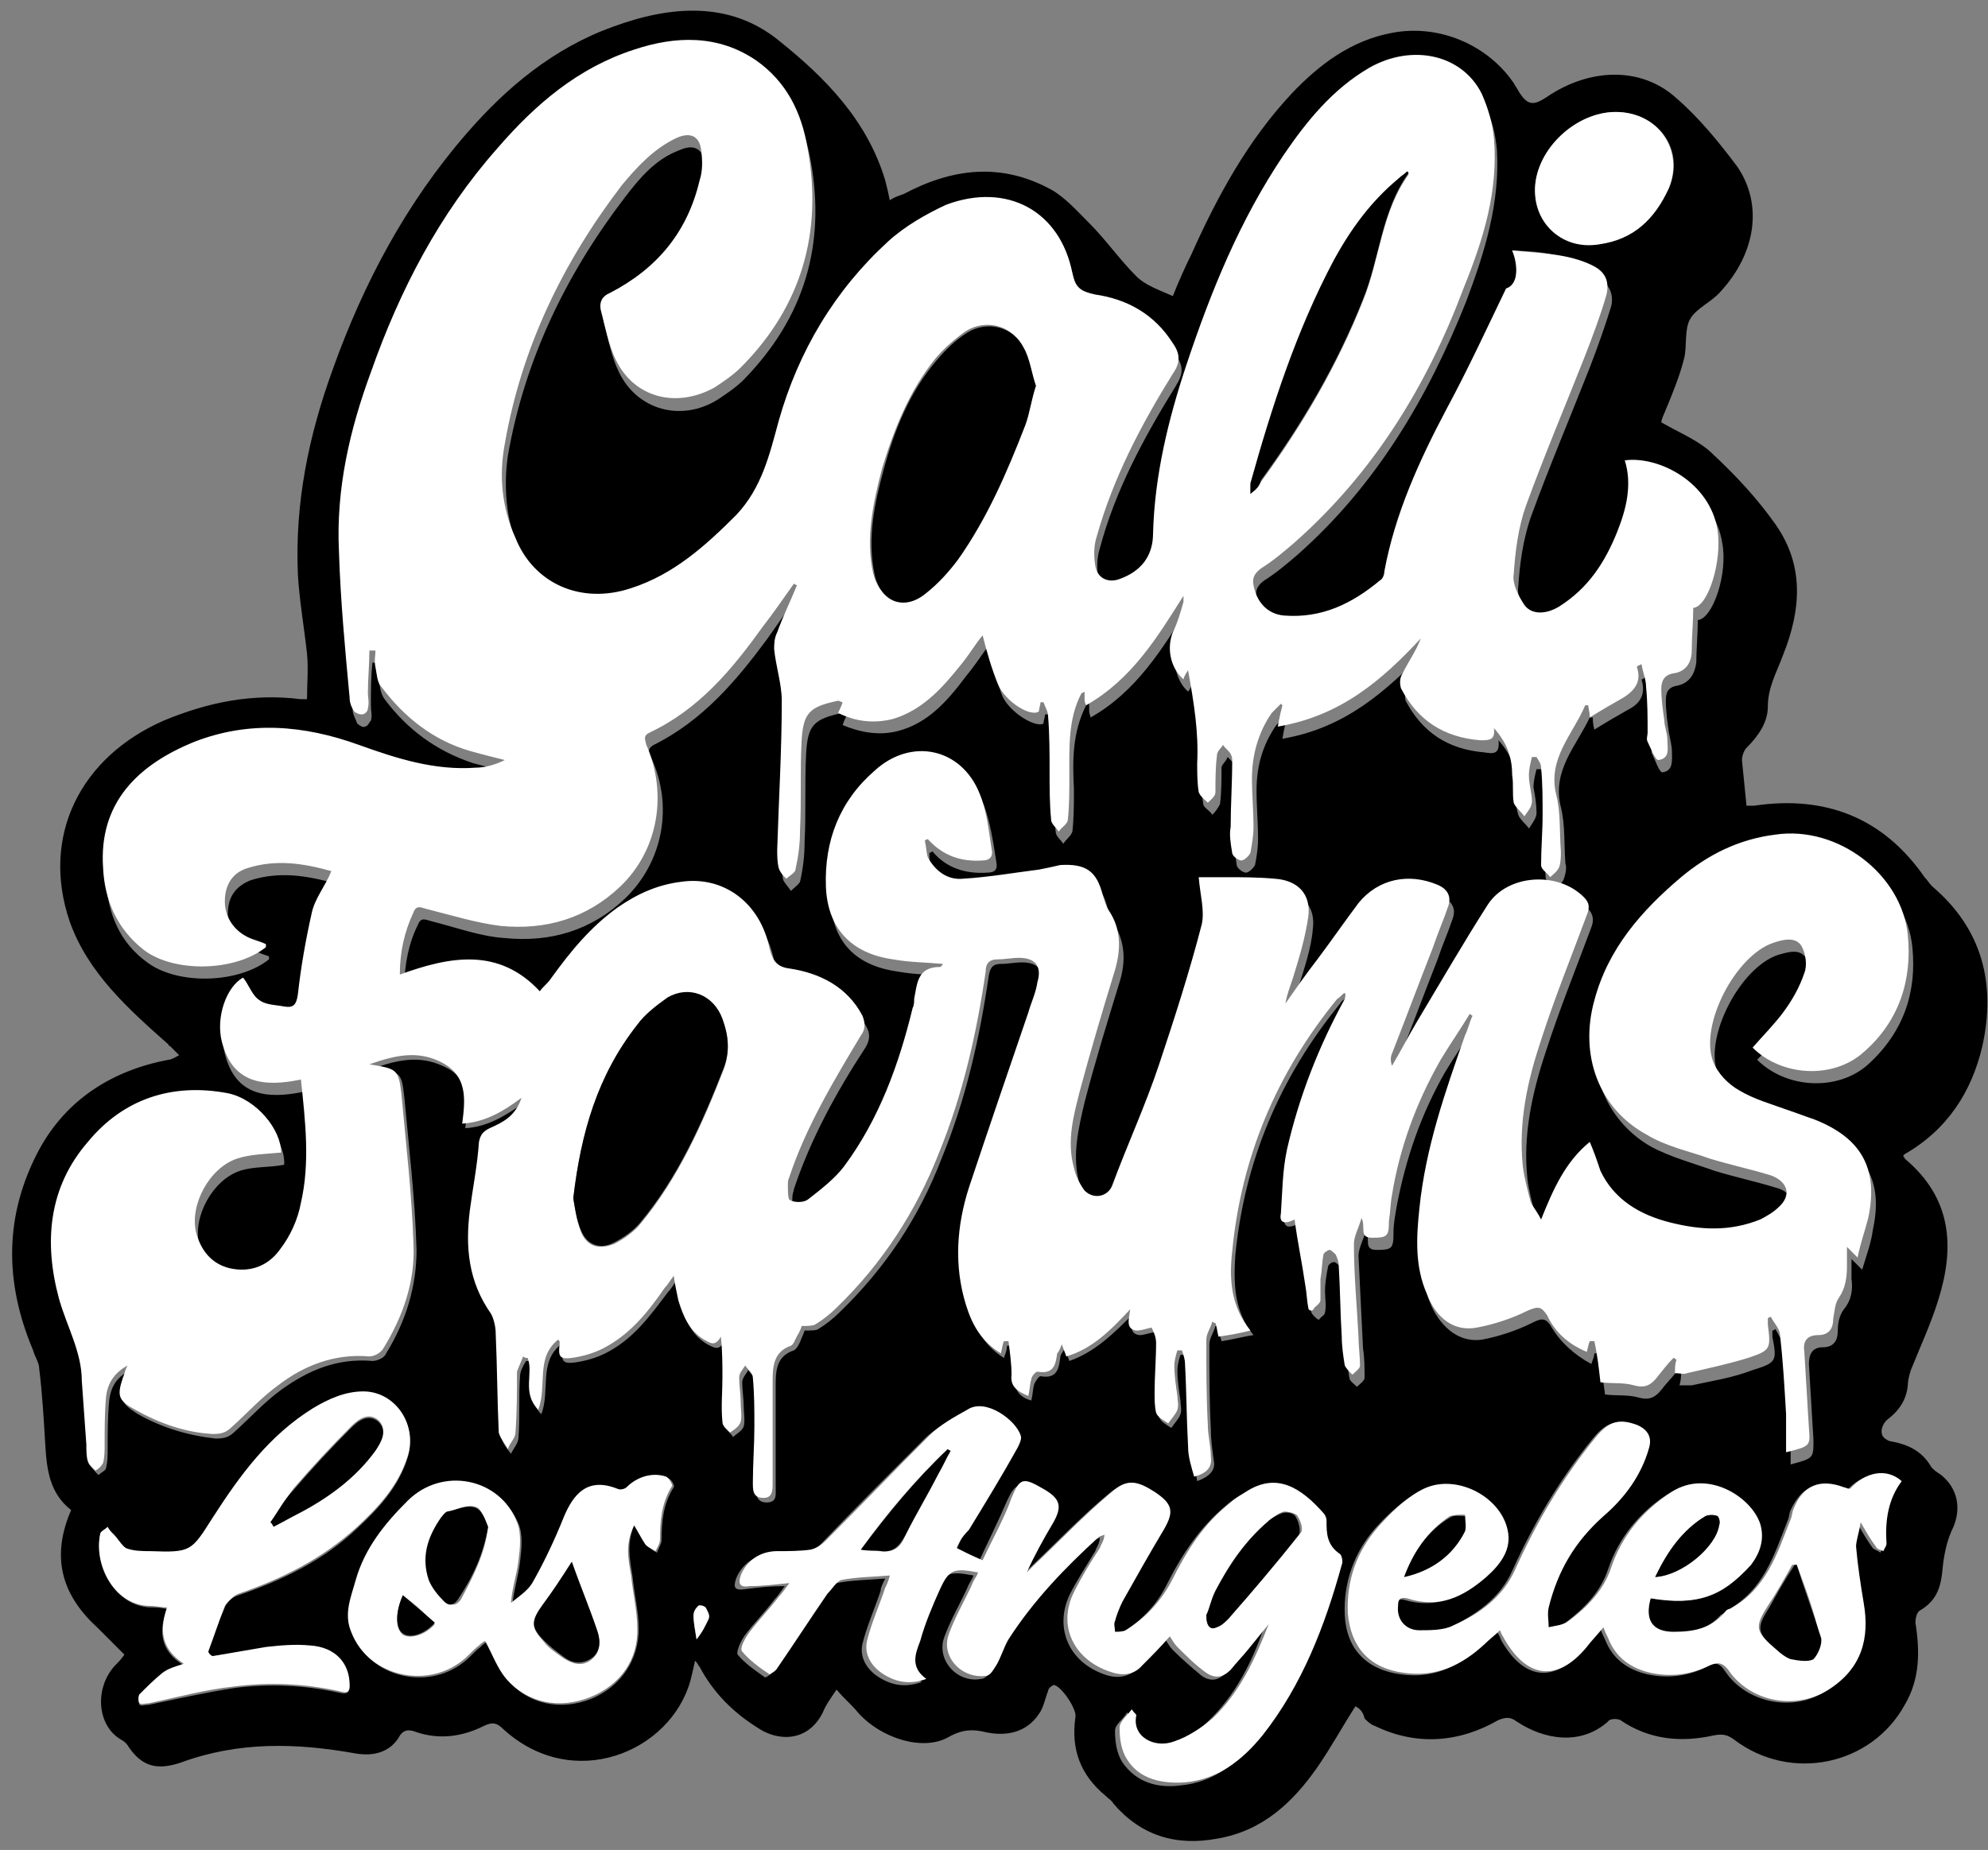<?xml version="1.0" encoding="UTF-8"?> <svg xmlns="http://www.w3.org/2000/svg" width="130" height="121" viewBox="0 0 130 121" fill="none"><rect x="0" y="0" width="130" height="121" fill="#808080" stroke="none"/><path d="M88.635 111.606C87.74 112.999 87.043 114.293 86.148 115.586C84.556 117.875 82.566 119.766 79.58 120.263C76.894 120.761 74.605 120.064 72.814 117.975C72.715 117.776 72.516 117.676 72.317 117.477C70.625 116.084 70.028 114.392 70.326 112.303C70.426 111.805 69.431 110.313 68.933 110.213C68.834 110.213 68.535 110.412 68.535 110.611C68.336 111.109 68.237 111.706 67.938 112.104C67.142 113.298 65.849 113.596 64.456 113.298C63.659 113.099 62.963 113.099 62.067 113.596C60.376 114.591 57.59 113.696 56.097 112.004C55.699 111.507 55.201 111.109 54.704 110.512C54.306 111.109 54.007 111.507 53.808 112.004C52.813 113.994 50.823 113.895 49.53 112.999C47.938 112.004 46.644 110.711 45.748 109.019C45.649 108.92 45.649 108.82 45.45 108.621C45.35 109.119 45.251 109.517 45.151 109.915C43.858 114.591 37.489 117.278 32.912 113.099C32.514 112.701 32.215 112.601 31.619 112.9C30.225 113.596 28.733 113.795 27.24 113.298C26.743 113.099 26.345 113.099 26.046 113.696C25.449 114.591 24.454 114.89 23.26 114.691C19.379 113.994 15.598 113.895 11.817 115.288C10.324 115.785 9.329 115.586 8.434 114.293C8.334 114.094 8.135 113.895 7.936 113.795C6.344 112.9 6.145 110.412 7.538 108.92C7.737 108.72 7.936 108.521 8.135 108.223C7.538 107.626 6.941 107.029 6.344 106.432C3.956 104.243 3.359 101.755 4.652 98.77C3.259 97.675 3.06 96.183 2.961 94.491C2.861 92.799 2.762 91.108 2.563 89.516C2.563 89.118 2.264 88.72 2.165 88.322C0.274 83.844 0.274 79.466 2.563 75.187C4.354 71.903 7.339 70.013 11.021 69.316C11.22 69.316 11.518 69.117 11.717 69.018C11.518 68.819 11.319 68.62 11.12 68.421C11.12 68.421 11.021 68.421 11.021 68.321C8.434 66.032 5.747 63.644 4.553 60.261C2.662 54.689 5.249 49.514 10.722 47.126C13.608 45.932 16.494 45.335 19.678 45.733C19.777 45.733 19.976 45.733 20.076 45.733C20.076 44.738 20.175 43.743 20.076 42.748C19.877 40.957 19.578 39.265 19.479 37.574C19.28 32.897 20.175 28.519 21.767 24.14C23.758 18.568 26.544 13.294 30.524 8.717C33.111 5.732 36.196 3.145 40.077 1.752C43.858 0.358 47.739 0.06 50.923 2.647C53.908 5.035 56.694 7.821 57.888 11.802C57.988 12.2 58.087 12.598 58.187 13.095C58.485 12.896 58.784 12.797 59.082 12.697C62.266 11.006 65.451 10.608 68.734 12.399C69.63 12.896 70.426 13.792 71.222 14.588C72.317 15.682 73.212 16.976 74.307 18.07C74.904 18.668 75.799 18.966 76.695 19.364C77.093 18.369 77.491 17.474 77.889 16.677C79.58 12.896 81.57 9.214 84.456 6.13C86.247 4.239 88.337 2.647 91.024 2.15C94.108 1.553 97.293 2.946 98.984 5.433C99.084 5.632 99.183 5.732 99.283 5.931C99.88 6.926 100.278 6.926 101.173 6.329C103.959 4.438 107.343 4.339 109.631 6.428C111.124 7.722 112.417 9.314 113.611 10.906C115.303 13.394 114.806 16.578 112.517 19.066C111.92 19.762 110.925 20.16 110.527 20.857C110.129 21.553 110.328 22.648 110.129 23.444C109.83 24.638 109.333 25.832 108.835 27.026C108.736 27.225 108.636 27.524 108.636 27.623C109.83 28.32 111.124 28.817 112.019 29.713C113.512 31.106 114.905 32.598 116.099 34.29C117.99 36.977 117.791 39.862 116.597 42.847C116.199 43.942 115.602 44.937 115.602 46.231C115.602 47.226 115.005 48.121 114.208 48.917C114.009 49.116 113.91 49.514 113.91 49.713C114.009 50.709 114.109 51.704 114.208 52.699C114.308 52.699 114.507 52.699 114.706 52.699C119.383 52.002 123.164 53.495 125.851 57.375C126.05 57.574 126.149 57.773 126.348 57.972C129.632 60.759 130.527 64.341 129.632 68.421C128.935 71.406 127.343 73.893 124.557 75.486L124.458 75.585C124.458 75.684 124.557 75.684 124.557 75.784C127.642 78.371 127.841 81.555 126.746 85.038C126.249 86.63 125.552 88.123 124.955 89.615C124.856 89.914 124.756 90.312 124.756 90.61C124.657 91.606 124.159 92.302 123.363 92.899C123.164 93.098 122.965 93.496 123.065 93.795C123.065 93.994 123.463 94.292 123.761 94.292C124.756 94.491 125.652 94.889 126.249 95.884C126.348 96.083 126.647 96.282 126.945 96.481C128.04 97.377 128.239 98.67 127.741 99.865C127.343 100.661 127.144 101.556 127.045 102.452C126.945 103.646 126.746 104.641 125.552 105.337C125.353 105.437 125.254 105.835 125.254 106.133C125.552 108.024 125.552 109.815 124.557 111.507C122.368 115.487 117.094 116.581 113.412 113.795C113.014 113.497 112.716 113.397 112.119 113.497C109.93 113.994 107.84 113.795 105.949 112.502C105.75 112.402 105.253 112.402 105.153 112.601C103.362 114.193 100.974 113.795 99.183 112.601C98.785 112.303 98.487 112.303 97.989 112.502C95.402 113.994 92.616 114.193 89.929 112.9C89.63 112.8 89.431 112.601 89.233 112.402C89.133 111.905 88.835 111.706 88.635 111.606ZM98.885 16.379C99.382 17.672 99.084 18.668 98.686 19.663C97.392 22.25 96.198 24.936 94.805 27.524C93.014 30.907 91.422 34.389 90.725 38.171C90.725 38.37 90.626 38.668 90.427 38.768C88.635 40.26 86.645 41.355 84.158 41.056C83.063 40.957 82.267 40.161 82.168 39.066C82.068 38.569 82.267 38.27 82.665 37.972C83.461 37.474 84.158 36.877 84.854 36.28C90.028 31.703 93.412 25.931 95.899 19.663C97.094 16.478 98.088 13.294 97.889 9.812C97.79 8.816 97.591 7.821 97.094 6.926C95.8 4.339 92.516 3.642 89.73 5.234C87.342 6.627 85.65 8.617 84.158 10.906C81.371 15.185 79.381 19.862 77.789 24.638C76.595 28.22 75.799 31.902 75.6 35.683C75.501 37.176 74.804 38.171 73.411 38.668C72.615 38.967 71.918 38.569 71.819 37.773C71.719 37.176 71.719 36.479 71.918 35.882C72.913 32.101 74.804 28.618 76.894 25.235C77.391 24.439 77.391 23.941 76.894 23.245C75.7 21.454 73.909 20.459 71.819 20.061C70.923 19.961 70.525 19.663 70.326 18.668C69.53 14.588 66.048 12.598 62.067 14.19C60.674 14.687 59.281 15.583 58.286 16.578C54.803 19.862 52.415 23.842 51.122 28.32C50.525 30.509 50.027 32.698 48.336 34.489C46.345 36.479 44.256 38.37 41.47 39.265C38.285 40.26 35.101 38.867 33.907 35.982C33.111 33.992 32.912 31.902 33.211 29.812C34.305 23.543 36.992 17.971 40.873 12.896C41.868 11.603 42.863 10.409 44.455 9.812C45.35 9.414 45.947 9.712 46.047 10.608C46.146 11.304 46.146 11.901 45.947 12.598C45.151 15.881 43.161 18.369 40.077 19.961C39.579 20.26 39.38 20.558 39.48 21.056C39.778 22.15 39.977 23.344 40.474 24.339C41.669 26.827 44.554 27.623 46.942 26.131C47.539 25.733 48.136 25.334 48.634 24.837C52.614 20.757 54.007 15.981 53.012 10.508C52.614 8.219 51.619 6.229 49.629 4.737C47.141 2.946 44.355 3.145 41.669 4.04C37.987 5.234 35.101 7.622 32.713 10.508C29.031 14.886 26.345 19.862 24.454 25.136C23.16 28.917 22.165 32.797 22.364 36.877C22.464 40.061 22.862 43.245 23.061 46.43C23.061 46.728 23.26 47.027 23.36 47.325C23.459 47.425 23.758 47.624 23.857 47.524C24.056 47.524 24.156 47.226 24.255 47.126C24.355 46.828 24.255 46.529 24.255 46.131C24.255 45.236 24.255 44.241 24.355 43.345C24.454 43.345 24.554 43.345 24.753 43.345C24.753 43.743 24.753 44.141 24.753 44.44C24.852 44.838 24.852 45.335 25.151 45.733C26.643 47.723 28.534 49.116 30.922 49.912C31.718 50.111 32.415 50.31 33.211 50.51C32.614 50.808 32.017 51.007 31.32 51.007C28.633 51.206 26.146 50.41 23.658 49.514C20.076 48.221 16.494 47.922 12.911 49.315C9.23 50.808 6.643 53.196 6.941 57.574C7.041 59.764 7.837 61.654 9.628 62.948C11.618 64.44 15.598 64.341 17.588 62.749C17.588 62.749 17.588 62.649 17.588 62.55C17.29 62.45 16.991 62.351 16.792 62.251C15.698 61.853 14.902 60.858 14.902 59.764C14.902 58.669 15.399 57.972 16.394 57.574C18.285 56.977 20.076 57.276 21.867 57.773C21.369 58.769 20.772 59.565 20.573 60.56C20.175 62.251 19.877 64.042 19.678 65.833C19.578 66.43 19.379 66.729 18.782 66.629C18.185 66.53 17.588 66.53 17.19 66.231C16.693 65.833 16.494 65.236 16.096 64.739C15.001 65.336 14.305 67.326 14.703 68.918C15.399 71.704 17.489 71.903 19.877 71.406C20.175 74.192 20.374 76.879 19.877 79.466C19.678 80.56 19.081 81.655 18.484 82.55C17.787 83.546 16.494 84.043 15.2 83.745C13.906 83.446 13.21 82.55 13.011 81.356C12.613 79.565 13.906 77.177 15.698 76.58C16.593 76.281 17.588 76.381 18.583 76.182C18.683 74.59 16.991 72.6 15.101 72.301C11.419 71.605 8.334 72.6 5.946 75.486C3.458 78.073 3.06 81.555 4.055 85.237C4.553 87.028 5.548 88.62 5.548 90.61C5.548 92.004 5.747 93.397 5.846 94.79C5.846 95.188 5.846 95.586 5.946 95.884C6.045 96.083 6.244 96.282 6.443 96.481C6.643 96.282 6.941 96.183 6.941 95.984C7.041 95.586 7.041 95.188 7.041 94.79C7.041 93.695 7.041 92.7 7.14 91.606C7.24 90.809 7.538 90.113 8.533 89.615C8.334 90.013 8.334 90.212 8.235 90.411C7.837 91.606 7.936 91.805 9.031 92.501C10.623 93.397 12.314 93.894 14.105 94.093C14.703 94.093 15.001 93.994 15.399 93.596C16.394 92.7 17.29 91.705 18.384 90.909C20.175 89.615 22.066 88.819 24.355 89.018C24.653 89.018 25.151 88.819 25.25 88.521C26.544 86.431 27.24 84.142 27.24 81.754C27.141 78.371 26.743 75.088 26.444 71.804C26.245 70.112 26.245 70.112 24.355 69.913C25.947 69.316 27.439 69.018 28.932 69.714C30.823 70.51 30.623 72.102 30.424 73.794C31.917 73.694 33.012 72.998 34.305 72.102C33.907 73.197 33.111 73.694 32.215 74.092C31.817 74.291 31.519 74.49 31.519 74.988C31.32 76.481 31.021 77.973 30.922 79.466C30.623 81.854 30.823 84.142 32.315 86.232C32.514 86.531 32.614 87.128 32.614 87.526C32.713 89.715 32.713 91.805 32.813 93.994C32.813 94.392 33.211 94.79 33.41 95.088C33.609 94.69 33.907 94.392 33.907 93.994C34.007 92.7 33.907 91.307 34.007 90.013C34.007 89.715 34.206 89.317 34.405 89.018C34.504 89.018 34.604 89.018 34.703 89.118C35.101 90.113 34.305 91.406 35.4 92.501C35.997 90.909 35.201 89.118 36.693 87.924C36.793 88.023 36.793 88.023 36.793 88.023C36.793 88.123 36.793 88.222 36.793 88.222C36.693 89.018 36.793 89.217 37.589 89.118C38.285 89.018 38.982 88.819 39.579 88.521C41.37 87.625 42.465 86.133 43.659 84.54C43.858 84.341 43.957 84.142 44.256 83.745C44.355 84.441 44.455 84.839 44.554 85.337C44.853 86.431 45.251 87.327 46.246 87.924C46.644 88.123 47.042 88.421 47.34 87.725C47.44 88.72 47.44 89.516 47.44 90.411C47.44 91.406 47.44 92.302 47.44 93.297C47.44 93.496 47.838 93.795 47.938 93.994C48.136 93.795 48.535 93.596 48.634 93.297C48.733 92.899 48.634 92.401 48.634 92.004C48.634 91.506 48.535 90.909 48.535 90.411C48.535 90.113 48.833 89.814 48.933 89.615C49.132 89.914 49.43 90.113 49.43 90.411C49.53 91.506 49.53 92.501 49.53 93.596C49.53 94.79 49.43 96.083 49.43 97.277C49.43 97.675 49.43 98.272 50.127 98.272C50.823 98.272 50.724 97.775 50.724 97.277C50.724 95.088 50.724 92.899 50.724 90.71C50.724 89.715 50.724 88.72 51.918 88.322C52.117 88.222 52.316 87.824 52.415 87.526C52.515 87.327 52.614 87.028 52.614 87.028C53.012 87.028 53.41 87.028 53.51 86.929C54.007 86.63 54.505 86.232 54.903 85.834C57.888 82.948 60.077 79.665 61.57 75.784C63.162 71.903 64.058 67.923 64.654 63.843C64.754 63.246 64.953 63.047 65.451 63.047C65.948 63.047 66.346 62.948 66.844 62.948C67.938 62.948 68.336 63.545 68.038 64.54C67.839 65.236 67.64 65.833 67.441 66.53C66.147 70.311 64.754 74.192 63.56 77.973C62.764 80.461 62.565 83.048 63.361 85.635C63.759 86.829 64.356 88.023 65.65 88.819C65.749 88.521 65.849 88.322 65.849 88.023C65.948 88.023 66.048 88.023 66.147 88.023C66.247 88.72 66.346 89.416 66.346 90.212C66.346 91.008 66.744 91.406 67.441 91.606C67.54 91.207 67.54 90.809 67.64 90.511C67.739 90.312 67.938 90.013 68.038 90.013C69.132 90.212 69.232 89.516 69.331 88.819C69.331 88.62 69.431 88.521 69.63 88.222C69.729 88.521 69.829 88.72 69.928 89.018C71.62 88.421 72.814 87.227 74.108 85.934C74.008 86.63 73.809 87.227 74.506 87.327C74.804 87.327 75.003 87.227 75.501 87.128C75.6 87.327 75.799 87.725 75.799 88.123C75.799 89.217 75.7 90.312 75.7 91.406C75.7 91.805 75.6 92.302 75.799 92.7C75.899 92.999 76.297 93.198 76.595 93.397C76.794 93.098 77.093 92.799 77.192 92.501C77.292 92.203 77.192 91.904 77.192 91.606C77.093 90.909 76.993 90.312 76.993 89.615C76.993 89.317 77.093 88.919 77.192 88.62C77.292 88.62 77.391 88.62 77.491 88.62C77.59 88.919 77.69 89.217 77.69 89.516C77.789 91.307 77.789 93.098 77.889 94.889C77.889 95.586 78.187 96.183 78.287 96.879C79.083 96.581 79.481 96.183 79.381 95.586C79.282 94.889 79.182 94.193 79.182 93.496C79.083 91.606 79.083 89.814 79.083 87.924C79.083 87.526 79.381 87.128 79.481 86.73C79.58 86.73 79.58 86.73 79.68 86.829C79.68 87.128 79.779 87.327 79.879 87.725C80.576 87.625 81.272 87.426 81.969 87.327C80.675 85.735 80.675 83.944 80.775 82.152C81.371 75.983 83.66 70.51 87.64 65.634C87.74 65.435 87.939 65.336 88.138 65.236C88.237 65.435 88.138 65.535 88.138 65.634C86.446 68.819 85.153 72.102 84.357 75.486C84.058 76.879 84.058 78.272 83.959 79.665C83.959 80.063 84.058 80.461 84.854 80.063C85.153 81.555 85.352 82.948 85.551 84.341C85.65 84.839 85.65 85.337 85.75 85.834C85.849 86.033 86.048 86.232 86.247 86.332C86.347 86.133 86.645 86.033 86.645 85.834C86.745 85.436 86.645 84.939 86.645 84.441C86.645 83.944 86.745 83.347 86.844 82.849C86.844 82.749 87.043 82.55 87.242 82.55C87.342 82.55 87.541 82.749 87.64 82.849C87.74 83.048 87.74 83.347 87.839 83.546C87.939 85.138 87.939 86.63 88.038 88.222C88.038 88.819 88.138 89.516 88.237 90.113C88.237 90.312 88.536 90.511 88.735 90.71C88.934 90.511 89.233 90.312 89.233 90.113C89.233 89.516 89.233 88.819 89.133 88.222C89.034 86.232 88.934 84.142 88.835 82.152C88.835 81.655 89.133 81.157 89.332 80.461C89.63 81.058 89.133 81.754 90.028 81.754C91.024 81.754 91.123 81.655 91.123 80.66C91.123 80.063 91.223 79.565 91.322 78.968C91.919 75.784 92.914 72.898 94.506 70.112C95.103 69.117 95.8 68.122 96.397 67.127C96.496 67.127 96.496 67.227 96.596 67.227C96.397 67.624 96.297 68.122 96.098 68.52C94.805 72.202 93.511 75.983 93.113 79.864C92.914 81.754 92.815 83.645 93.611 85.436C94.307 86.929 95.501 87.824 96.894 87.625C97.989 87.426 99.183 87.028 100.178 86.531C100.775 86.232 101.074 86.133 101.472 86.829C102.069 87.824 102.964 88.62 104.059 89.217C104.158 88.919 104.258 88.72 104.258 88.521C104.357 88.521 104.457 88.521 104.556 88.521C104.656 89.416 104.855 90.312 104.954 91.207C105.651 91.307 106.447 91.207 107.144 91.406C107.84 91.606 108.238 91.406 108.636 90.909C108.935 90.511 109.333 90.113 109.731 89.615C109.83 89.615 109.83 89.715 109.93 89.715C109.93 90.013 109.93 90.212 109.83 90.61C110.129 90.61 110.328 90.61 110.626 90.61C112.019 90.312 113.313 90.113 114.607 89.615C116.199 89.118 116.199 89.018 115.9 87.426C115.9 87.327 115.9 87.227 115.9 87.028C116 87.028 116.099 86.929 116.099 86.929C116.298 87.327 116.597 87.725 116.696 88.123C116.895 89.814 116.995 91.606 117.094 93.297C117.094 94.093 117.094 94.889 117.094 95.785C118.587 95.387 118.587 95.387 118.587 94.193C118.487 92.501 118.388 90.809 118.288 89.217C118.288 88.62 118.487 88.123 119.184 88.123C119.88 88.123 120.179 87.725 120.179 87.028C120.179 86.531 120.278 86.033 120.577 85.635C121.074 85.038 121.174 84.341 121.074 83.645C121.074 83.247 121.074 82.849 121.074 82.351C121.373 82.65 121.472 82.749 121.771 83.048C122.069 82.053 122.368 81.257 122.467 80.461C123.164 77.277 122.069 75.287 118.885 73.993C118.288 73.794 117.791 73.595 117.194 73.396C116.099 72.998 115.005 72.699 114.009 72.102C113.313 71.704 112.616 70.908 112.318 70.212C111.422 67.823 113.81 63.246 116.298 62.45C116.995 62.251 117.691 62.052 118.089 62.649C118.388 63.147 118.487 63.943 118.288 64.44C117.99 65.336 117.492 66.231 116.895 67.028C116.298 67.823 115.602 68.62 114.905 69.316C116.796 71.207 120.179 71.406 122.169 69.615C124.458 67.525 125.353 64.938 125.055 61.953C124.657 57.972 120.477 54.788 116.398 55.385C114.009 55.684 112.019 56.679 110.228 58.171C107.542 60.361 105.452 62.848 104.556 66.231C103.661 69.714 104.855 73.197 107.94 74.988C109.233 75.684 110.726 76.082 112.119 76.58C113.412 76.978 114.806 77.277 116.099 77.675C117.293 77.973 117.492 78.869 116.597 79.764C116.298 80.063 115.801 80.361 115.403 80.56C113.512 81.356 111.522 81.257 109.532 80.759C107.542 80.262 105.949 79.267 104.954 77.376C104.656 76.779 104.457 76.182 104.258 75.486C102.566 76.779 101.87 78.57 101.074 80.56C100.775 80.063 100.477 79.764 100.377 79.366C100.178 78.67 99.979 77.874 99.88 77.078C99.581 74.291 100.178 71.505 101.074 68.819C101.969 66.032 103.064 63.346 104.059 60.659C104.258 60.162 104.158 59.764 103.86 59.465C102.168 57.674 98.885 57.873 97.591 59.963C95.999 62.45 94.506 64.938 93.014 67.525C92.417 68.52 91.919 69.515 91.322 70.51C91.223 70.212 91.322 69.913 91.322 69.714C92.218 67.425 93.113 65.037 94.009 62.749C94.307 61.853 94.705 60.958 95.004 60.062C95.203 59.465 95.004 58.968 94.307 58.669C92.417 57.873 90.427 58.271 89.133 59.863C88.138 61.057 87.342 62.351 86.446 63.545C85.75 64.54 85.053 65.435 84.357 66.43C84.456 65.833 84.755 65.336 84.854 64.739C85.252 63.445 85.75 62.052 85.849 60.759C86.048 59.266 85.153 58.37 83.66 58.271C82.566 58.171 81.471 58.271 80.376 58.171C79.779 58.171 79.083 58.171 78.685 58.171C78.784 59.365 79.083 60.361 78.884 61.256C78.088 64.341 77.093 67.425 76.098 70.411C75.202 73.097 74.008 75.684 73.013 78.371C72.715 79.068 71.719 79.267 71.222 78.67C70.824 78.272 70.625 77.774 70.525 77.177C70.127 75.486 70.525 73.794 70.923 72.102C71.62 69.416 72.416 66.829 73.212 64.241C73.61 62.948 73.61 61.654 72.814 60.361C72.615 60.062 72.516 59.764 72.416 59.365C72.018 57.773 71.222 57.276 69.63 57.375C69.132 57.375 68.635 57.574 68.237 57.674C66.545 57.873 64.953 58.171 63.261 58.271C62.266 58.37 61.47 57.773 60.973 56.878C60.774 56.579 60.774 56.181 60.774 55.783C60.873 55.783 60.973 55.684 60.973 55.684C61.868 56.778 63.162 57.176 64.555 57.077C65.052 57.077 65.251 56.878 65.152 56.38C64.953 55.087 64.754 53.793 64.356 52.699C63.162 49.713 59.878 49.116 57.49 51.206C55.301 53.296 54.206 55.783 54.306 58.769C54.405 61.555 55.898 63.147 58.684 63.545C59.779 63.744 60.774 63.744 61.968 63.843C61.868 63.943 61.769 64.042 61.769 64.042C60.276 64.042 60.177 65.037 60.077 66.132C60.077 66.331 59.978 66.53 59.978 66.729C58.983 70.411 57.689 73.993 55.5 77.078C54.903 77.973 54.007 78.67 53.112 79.267C52.813 79.466 52.216 79.366 51.918 79.267C51.719 79.167 51.818 78.67 51.818 78.272C51.818 78.073 51.918 77.874 51.918 77.774C53.012 74.49 54.704 71.406 56.594 68.52C56.893 68.022 56.893 67.624 56.694 67.227C55.699 65.336 54.007 64.44 51.918 64.142C51.022 63.943 50.724 63.644 50.624 62.848C50.027 59.863 47.639 58.072 44.853 58.47C43.36 58.669 41.967 59.266 40.674 60.162C38.883 61.455 37.489 63.047 36.295 64.838C36.096 65.137 35.897 65.435 35.599 65.634C32.813 62.649 29.728 63.346 26.444 64.54C26.444 63.047 26.743 61.654 27.34 60.46C27.539 59.963 27.837 60.162 28.235 60.261C29.827 60.659 31.419 61.256 33.012 61.356C35.997 61.654 38.683 60.858 40.873 58.769C43.36 56.38 44.057 52.699 42.564 49.514C42.365 49.216 42.365 48.917 42.763 48.718C45.947 47.126 48.136 44.539 50.127 41.852C50.823 40.857 51.52 39.862 52.216 38.967C52.316 38.967 52.415 39.066 52.415 39.066C52.017 40.061 51.52 41.156 51.122 42.151C51.022 42.45 50.923 42.847 50.923 43.245C51.122 44.44 51.52 45.534 51.42 46.629C51.42 49.912 51.221 53.097 51.122 56.38C51.122 56.778 51.122 57.176 51.221 57.574C51.321 57.773 51.52 57.972 51.719 58.271C51.918 58.072 52.216 57.873 52.316 57.674C52.515 56.778 52.614 55.982 52.614 55.087C52.714 53.196 52.614 51.306 52.714 49.315C52.813 47.425 53.211 47.027 55.102 46.629C55.201 46.629 55.201 46.629 55.4 46.728C55.301 46.927 55.201 47.126 55.102 47.425C56.296 47.922 57.49 48.121 58.684 47.823C60.674 47.325 61.968 45.833 63.162 44.241C63.659 43.644 64.058 43.047 64.555 42.35C64.953 43.445 65.152 44.539 65.55 45.534C66.048 46.629 67.739 47.624 68.237 47.325C68.237 47.126 68.336 46.927 68.336 46.728C68.436 46.728 68.436 46.728 68.535 46.728C68.635 47.027 68.834 47.325 68.834 47.624C68.933 48.818 68.933 50.111 68.933 51.306C68.933 52.301 68.933 53.395 69.033 54.39C69.033 54.689 69.331 54.888 69.53 55.186C69.729 54.888 70.028 54.689 70.127 54.39C70.227 53.495 70.227 52.5 70.227 51.604C70.127 49.713 70.127 47.922 71.023 46.131C71.023 46.032 71.122 46.032 71.222 46.032C71.222 46.231 71.222 46.33 71.222 46.43C71.222 46.529 71.222 46.629 71.321 46.927C74.307 45.236 75.998 42.45 77.69 39.763C77.789 39.962 77.789 40.061 77.69 40.161C77.491 40.857 77.192 41.454 76.993 42.151C76.595 43.146 76.894 44.539 77.69 45.236C77.789 45.136 77.889 44.937 77.988 44.639C78.386 46.728 78.784 48.718 78.585 50.709C78.585 51.306 78.585 52.002 78.685 52.599C78.685 52.798 79.083 52.997 79.282 53.296C79.481 53.097 79.68 52.798 79.779 52.599C79.879 51.803 79.879 51.007 79.879 50.211C79.879 50.012 80.177 49.813 80.277 49.514C80.476 49.713 80.675 49.912 80.775 50.111C80.874 50.211 80.874 50.41 80.874 50.609C80.874 52.002 80.775 53.495 80.775 54.888C80.775 55.485 80.775 56.082 80.874 56.579C80.874 56.778 81.272 57.077 81.471 57.077C81.67 57.077 81.969 56.778 82.068 56.579C82.168 56.082 82.267 55.485 82.267 54.888C82.267 53.793 82.168 52.798 82.168 51.704C82.168 50.111 82.566 48.718 83.461 47.425C83.66 47.226 83.859 47.027 84.058 46.828L84.158 46.927C84.058 47.325 83.959 47.723 83.859 48.32C87.939 47.624 90.626 45.236 93.213 42.549C92.914 43.345 92.417 44.042 92.019 44.838C91.919 45.136 91.82 45.534 91.919 45.833C93.014 47.922 94.705 49.017 97.094 49.216C97.691 49.315 98.088 49.315 97.989 48.42C98.885 49.415 99.183 50.41 99.183 51.505C99.183 52.102 99.084 52.699 99.283 53.296C99.382 53.594 99.78 53.893 99.979 54.191C100.178 53.893 100.477 53.495 100.477 53.196C100.477 52.599 100.377 52.002 100.278 51.505C100.278 51.106 100.377 50.709 100.477 50.31C100.576 50.31 100.676 50.31 100.775 50.31C100.875 50.51 101.074 50.808 101.074 51.007C101.173 52.002 101.173 53.097 101.173 54.092C101.173 55.186 100.974 56.281 101.074 57.375C101.074 57.674 101.472 57.873 101.671 58.171C101.87 57.972 102.168 57.773 102.268 57.475C102.367 57.176 102.467 56.778 102.367 56.48C102.268 55.286 102.367 53.992 102.069 52.798C101.472 50.41 103.064 48.818 103.959 46.927C103.959 46.927 104.059 46.927 104.158 46.927C104.158 47.126 104.158 47.325 104.258 47.723C105.054 47.226 105.75 46.828 106.447 46.43C107.243 46.032 107.641 45.435 107.343 44.44C107.343 44.44 107.442 44.44 107.641 44.241C107.741 44.738 107.94 45.236 107.94 45.733C108.039 46.728 108.039 47.723 108.039 48.718C108.039 48.917 107.94 49.216 108.039 49.315C108.238 49.713 108.537 50.609 108.736 50.51C109.432 50.41 109.333 49.713 109.333 49.216C109.333 48.818 109.233 48.42 109.134 47.922C109.034 47.226 108.935 46.529 108.935 45.833C108.935 45.335 109.034 44.937 109.731 44.838C110.527 44.639 110.825 44.042 110.925 43.345C110.925 42.45 111.024 41.454 111.024 40.559C112.019 40.459 113.014 37.474 112.616 35.484C112.119 32.3 108.736 30.608 106.547 30.907C107.144 32.499 106.646 34.091 106.049 35.584C105.352 37.574 104.158 39.365 102.268 40.459C101.372 40.957 100.477 40.957 99.979 40.36C99.581 39.763 99.183 39.066 99.283 38.37C99.382 36.877 99.581 35.385 100.079 33.892C101.273 30.608 102.666 27.325 103.959 24.041C104.457 22.747 104.954 21.354 105.352 20.061C105.551 19.265 105.253 18.568 104.457 18.17C102.566 16.478 100.775 16.478 98.885 16.379ZM62.565 101.258C62.764 100.959 62.863 100.561 63.062 100.262C64.157 98.471 65.152 96.68 66.247 94.889C66.346 94.69 66.545 94.292 66.446 94.093C66.147 93.098 64.157 91.606 62.963 92.401C62.167 92.899 61.172 93.397 60.475 94.093C58.187 96.382 55.898 98.67 53.709 100.959C53.41 101.258 53.112 101.457 52.714 101.556C52.017 101.656 51.221 101.656 50.525 101.656C49.43 101.656 48.535 102.253 48.136 103.248C47.938 103.845 48.037 104.044 48.733 103.944C49.53 103.845 50.226 103.745 51.321 103.745C51.022 104.143 50.823 104.442 50.624 104.641C50.027 105.437 49.331 106.133 48.733 106.929C48.435 107.327 48.136 108.024 48.236 108.223C48.733 108.82 49.331 109.218 50.027 109.716C50.127 109.716 50.425 109.517 50.525 109.318C51.619 107.725 52.714 106.034 53.808 104.442C54.007 104.143 54.306 103.646 54.704 103.546C55.699 103.347 56.694 103.347 57.888 103.248C57.689 103.646 57.59 103.845 57.59 104.044C57.192 105.238 56.694 106.332 56.395 107.526C56.197 108.422 56.694 109.218 57.49 109.716C58.286 110.213 59.182 110.412 60.276 110.014C59.182 109.218 59.58 108.322 59.878 107.526C60.276 106.332 60.674 105.238 61.172 104.143C61.769 102.85 62.067 102.75 63.659 103.049C63.56 103.347 63.361 103.546 63.261 103.845C62.764 104.939 62.167 105.934 61.769 107.029C61.172 108.521 62.565 110.114 64.157 109.815C64.456 109.815 64.754 109.417 64.853 109.119C65.152 108.521 65.251 107.924 65.65 107.427C67.242 104.939 69.331 102.85 71.52 100.76C71.62 100.661 71.819 100.661 71.918 100.561C71.918 100.959 71.719 101.158 71.62 101.457C71.023 102.452 70.426 103.347 69.928 104.342C68.933 106.531 69.928 108.72 72.217 109.517C73.013 109.815 73.809 109.716 74.406 109.119C75.003 108.521 75.501 107.924 76.197 107.228C76.396 107.526 76.496 107.725 76.695 107.924C77.292 108.521 77.988 109.119 78.585 109.616C79.182 110.014 79.68 109.915 80.177 109.417C80.576 109.019 80.974 108.521 81.371 108.024C81.769 107.526 82.267 106.929 82.665 106.432C81.869 108.72 80.775 110.91 78.983 112.601C78.287 113.298 77.391 113.795 76.496 114.094C75.302 114.591 73.809 113.795 74.008 112.402C74.008 112.303 73.909 112.303 73.71 112.004C73.411 112.502 72.913 112.8 72.913 113.198C72.913 113.895 73.013 114.691 73.411 115.288C74.307 116.581 75.7 116.979 77.192 116.78C79.381 116.581 80.974 115.288 82.267 113.696C84.954 110.412 86.446 106.531 87.441 102.551C87.541 102.352 87.541 101.954 87.342 101.855C86.546 101.258 86.446 100.461 86.446 99.665C86.446 99.466 86.347 99.267 86.247 99.168C84.755 97.476 83.163 96.581 81.172 97.775C80.874 97.974 80.476 98.173 80.177 98.471C78.486 99.865 77.292 101.656 76.297 103.646C75.6 105.039 74.605 106.034 73.311 106.83C73.112 106.929 72.814 106.929 72.615 106.929C72.615 106.73 72.516 106.432 72.615 106.233C72.715 105.735 72.913 105.337 73.112 104.939C74.008 103.347 74.904 101.855 75.799 100.262C76.496 99.068 76.396 98.571 75.202 97.775C74.108 97.078 73.411 96.879 72.416 97.775C70.625 99.267 69.033 100.959 67.341 102.551C67.142 102.75 67.043 102.85 66.844 103.049C67.341 101.855 67.938 100.86 68.535 99.865C69.232 98.67 69.033 98.073 67.739 97.476C66.645 96.879 66.346 97.078 65.849 98.173C65.251 99.566 64.555 100.959 63.958 102.253C63.56 101.755 63.062 101.556 62.565 101.258ZM107.94 104.541C110.925 105.039 112.716 104.442 114.308 102.452C114.905 101.656 115.204 100.76 114.905 99.765C114.308 97.974 111.422 96.183 109.134 97.675C107.243 98.869 105.85 100.561 105.153 102.651C104.656 104.143 103.561 105.238 102.367 106.133C102.069 106.332 101.571 106.332 101.074 106.531C101.074 106.133 100.974 105.636 101.074 105.238C101.671 102.949 102.865 100.959 104.656 99.267C106.049 98.073 107.144 96.581 107.641 94.79C107.84 94.093 107.641 93.596 106.845 93.297C105.75 92.799 105.054 92.999 104.158 94.093C101.969 96.78 100.278 99.665 98.885 102.75C98.088 104.541 96.496 105.636 94.805 106.432C94.108 106.73 93.312 106.73 92.616 106.73C91.72 106.73 91.123 105.934 91.223 105.138C91.223 104.74 91.422 104.541 91.82 104.641C93.81 105.238 95.501 104.541 96.994 103.248C97.889 102.452 98.686 101.457 98.387 100.163C97.889 97.874 94.805 96.382 92.715 97.576C91.72 98.173 90.725 99.068 89.929 99.964C88.536 101.556 87.839 103.546 87.939 105.636C88.038 107.825 89.332 109.218 91.621 109.517C93.71 109.815 95.402 109.019 96.894 107.626C97.193 107.327 97.492 107.029 97.889 106.73C98.088 107.029 98.088 107.128 98.188 107.327C99.681 109.915 101.671 110.114 103.561 107.825C103.959 107.427 104.258 107.029 104.656 106.531C104.755 106.83 104.855 107.029 104.954 107.228C105.452 108.521 106.447 109.218 107.741 109.517C109.134 109.815 110.427 109.616 111.621 109.019C112.119 108.72 112.417 108.72 112.815 109.318C114.208 111.407 117.293 112.004 119.383 110.611C121.472 109.218 121.97 107.327 121.671 104.939C121.472 103.745 121.273 102.452 121.174 101.258C121.174 100.76 121.373 100.362 121.472 99.665C121.87 100.362 122.169 100.86 122.467 101.258C122.567 101.357 122.866 101.457 122.965 101.556C123.065 101.357 123.164 101.158 123.164 101.059C123.164 99.566 123.363 98.173 124.159 96.979C123.164 96.083 121.771 96.382 120.776 97.476C120.676 97.476 120.577 97.377 120.378 97.377C118.786 96.78 117.791 97.277 117.094 98.77C116.995 98.969 116.995 99.267 116.895 99.466C116 101.755 115.303 104.044 112.915 105.337C112.815 105.437 112.716 105.536 112.517 105.636C111.621 106.631 110.427 106.929 109.233 106.83C108.039 106.73 107.542 105.934 107.94 104.541ZM41.47 99.765C41.768 100.262 41.967 100.661 42.266 101.059C42.465 101.258 42.763 101.457 42.962 101.556C43.062 101.258 43.261 100.959 43.261 100.76C43.261 99.566 43.36 98.372 44.057 97.277C44.156 97.178 43.858 96.68 43.659 96.68C42.763 96.382 41.768 96.68 41.072 97.377C40.972 97.476 40.674 97.576 40.474 97.476C38.484 96.68 37.589 97.874 36.992 99.267C36.395 100.76 35.698 102.253 34.902 103.646C34.604 104.143 34.007 104.541 33.509 104.939C33.609 103.944 33.907 103.049 34.007 102.153C34.106 101.357 34.206 100.362 33.907 99.665C32.713 96.78 28.932 95.984 26.743 98.272C25.25 99.765 23.956 101.357 23.36 103.447C23.061 104.541 22.564 105.735 23.061 106.83C24.156 109.716 27.937 110.611 30.325 108.72C30.723 108.422 31.021 108.024 31.419 107.725C31.519 107.626 31.718 107.427 31.817 107.427C32.315 108.322 32.614 109.218 33.211 109.915C34.604 111.507 36.693 111.905 38.683 111.109C40.574 110.313 41.768 108.621 41.768 106.531C41.768 105.437 41.47 104.243 41.37 103.148C41.171 101.954 40.972 100.959 41.47 99.765ZM13.906 108.322C13.807 108.223 13.707 108.223 13.608 108.123C13.906 107.128 14.305 106.034 14.703 105.138C14.802 104.84 15.2 104.442 15.598 104.342C18.484 103.347 21.17 102.054 23.36 99.964C24.753 98.67 26.046 97.277 26.643 95.387C27.34 93.297 25.847 91.108 23.758 91.108C22.564 91.108 21.469 91.506 20.474 92.203C17.588 93.994 15.698 96.68 13.906 99.367C12.513 101.656 12.513 101.656 9.827 101.556C9.329 101.556 8.732 101.457 8.235 101.357C7.936 101.258 7.638 100.76 7.439 100.462C7.339 100.362 7.24 100.163 7.041 99.964C6.842 100.163 6.643 100.262 6.543 100.462C6.145 102.452 7.538 105.039 9.827 105.138C10.125 105.138 10.424 105.138 10.921 105.238C10.324 106.73 10.523 108.024 12.016 108.92C11.419 109.119 11.021 109.218 10.623 109.517C10.026 109.915 9.628 110.412 9.13 110.91C9.031 111.009 9.031 111.308 9.13 111.507C9.23 111.606 9.528 111.507 9.727 111.507C11.618 111.109 13.409 110.711 15.3 110.412C17.588 110.114 19.877 110.213 22.165 110.711C22.564 110.81 22.862 110.81 22.862 110.313C22.762 108.82 21.767 107.725 20.275 107.725C19.28 107.725 18.384 107.725 17.389 107.825C16.195 107.924 15.001 108.223 13.906 108.322ZM105.651 7.324C103.064 7.324 100.477 9.812 100.377 12.299C100.377 14.588 102.268 16.279 104.556 15.981C106.746 15.583 108.238 14.19 109.134 12.299C110.228 9.812 108.437 7.324 105.651 7.324ZM45.549 107.228C45.848 106.631 46.146 106.332 46.345 105.934C46.445 105.735 46.246 105.437 46.146 105.238C46.047 105.138 45.748 105.039 45.649 105.138C45.549 105.238 45.35 105.536 45.35 105.735C45.35 106.133 45.45 106.631 45.549 107.228Z" fill="black"></path><path d="M98.885 16.379C100.775 16.578 102.566 16.578 104.158 17.374C104.954 17.772 105.253 18.369 105.054 19.264C104.656 20.657 104.158 21.951 103.661 23.245C102.367 26.528 100.974 29.812 99.78 33.096C99.283 34.489 99.084 36.081 98.984 37.574C98.885 38.17 99.283 38.967 99.681 39.564C100.178 40.26 101.173 40.161 101.969 39.663C103.86 38.469 104.954 36.777 105.751 34.787C106.348 33.295 106.746 31.703 106.248 30.11C108.437 29.812 111.82 31.504 112.318 34.688C112.616 36.678 111.721 39.663 110.726 39.763C110.726 40.658 110.626 41.653 110.626 42.549C110.626 43.345 110.228 43.942 109.432 44.041C108.835 44.141 108.636 44.539 108.636 45.036C108.636 45.733 108.736 46.429 108.835 47.126C108.835 47.524 109.034 47.922 109.034 48.42C109.034 48.917 109.233 49.614 108.437 49.713C108.238 49.713 107.94 48.917 107.741 48.519C107.641 48.32 107.741 48.121 107.741 47.922C107.741 46.927 107.741 45.932 107.641 44.937C107.641 44.439 107.442 44.041 107.343 43.444C107.144 43.544 107.044 43.544 107.044 43.643C107.343 44.539 106.945 45.136 106.149 45.633C105.452 46.032 104.755 46.429 103.959 46.927C103.959 46.529 103.86 46.33 103.86 46.131C103.76 46.131 103.661 46.131 103.661 46.131C102.865 48.022 101.173 49.614 101.77 52.002C102.069 53.196 101.969 54.39 102.069 55.684C102.069 55.982 102.069 56.38 101.969 56.679C101.87 56.977 101.571 57.176 101.372 57.375C101.173 57.077 100.775 56.878 100.775 56.579C100.775 55.485 100.875 54.39 100.875 53.295C100.875 52.3 100.875 51.206 100.775 50.211C100.775 49.912 100.576 49.713 100.477 49.514C100.377 49.514 100.278 49.514 100.178 49.514C100.079 49.912 99.979 50.31 99.979 50.708C99.979 51.305 100.178 51.902 100.178 52.4C100.178 52.798 99.88 53.096 99.681 53.395C99.482 53.096 99.084 52.798 98.984 52.499C98.885 51.902 98.984 51.305 98.885 50.708C98.885 49.614 98.586 48.619 97.691 47.624C97.79 48.42 97.392 48.42 96.795 48.42C94.407 48.221 92.715 47.126 91.621 45.036C91.521 44.738 91.521 44.34 91.72 44.041C92.118 43.245 92.616 42.549 92.914 41.753C90.327 44.539 87.64 46.828 83.561 47.524C83.66 46.927 83.76 46.529 83.859 46.131L83.76 46.032C83.561 46.23 83.362 46.429 83.163 46.629C82.267 47.922 81.869 49.415 81.869 50.907C81.869 52.002 81.969 52.997 81.969 54.092C81.969 54.688 81.869 55.186 81.769 55.783C81.67 55.982 81.371 56.281 81.172 56.281C80.974 56.281 80.576 55.982 80.576 55.783C80.476 55.186 80.376 54.589 80.476 54.092C80.476 52.698 80.576 51.206 80.576 49.813C80.576 49.614 80.576 49.514 80.476 49.315C80.376 49.116 80.078 48.917 79.978 48.718C79.879 48.917 79.58 49.116 79.58 49.415C79.481 50.211 79.481 51.007 79.481 51.803C79.481 52.101 79.182 52.3 78.983 52.499C78.784 52.3 78.486 52.101 78.386 51.803C78.287 51.206 78.287 50.509 78.287 49.912C78.386 47.922 78.088 46.032 77.69 43.842C77.491 44.141 77.391 44.34 77.391 44.439C76.496 43.643 76.297 42.35 76.695 41.355C76.993 40.758 77.192 40.061 77.391 39.365C77.391 39.265 77.391 39.166 77.391 38.967C75.7 41.653 74.008 44.439 71.023 46.131C70.923 45.932 70.923 45.833 70.923 45.633C70.923 45.534 70.923 45.434 70.923 45.236C70.824 45.335 70.724 45.335 70.724 45.335C69.829 47.027 69.928 48.917 69.928 50.808C69.928 51.703 69.928 52.698 69.829 53.594C69.829 53.892 69.431 54.092 69.232 54.39C69.033 54.092 68.734 53.892 68.734 53.594C68.635 52.599 68.635 51.504 68.635 50.509C68.635 49.315 68.635 48.022 68.535 46.828C68.535 46.529 68.336 46.23 68.237 45.932C68.137 45.932 68.137 45.932 68.038 45.932C68.038 46.131 67.938 46.33 67.938 46.529C67.441 46.927 65.749 45.932 65.251 44.738C64.853 43.743 64.555 42.748 64.257 41.554C63.759 42.151 63.361 42.847 62.863 43.444C61.669 44.937 60.376 46.429 58.386 47.027C57.192 47.325 55.998 47.226 54.803 46.629C54.903 46.429 55.002 46.23 55.102 45.932C55.002 45.932 54.903 45.833 54.803 45.833C52.913 46.23 52.515 46.629 52.415 48.519C52.316 50.41 52.415 52.3 52.316 54.291C52.316 55.186 52.216 55.982 52.017 56.878C52.017 57.077 51.619 57.276 51.42 57.475C51.221 57.276 51.022 57.077 50.923 56.778C50.823 56.38 50.823 55.982 50.823 55.584C50.923 52.3 51.122 49.116 51.122 45.833C51.122 44.738 50.724 43.544 50.624 42.449C50.624 42.151 50.624 41.753 50.823 41.355C51.221 40.26 51.719 39.265 52.117 38.27C52.017 38.27 51.918 38.17 51.918 38.17C51.221 39.166 50.525 40.161 49.828 41.056C47.838 43.842 45.649 46.429 42.465 47.922C42.067 48.121 42.166 48.32 42.266 48.718C43.659 51.902 43.062 55.584 40.574 57.972C38.385 60.062 35.698 60.858 32.713 60.559C31.121 60.36 29.529 59.863 27.937 59.465C27.539 59.365 27.24 59.166 27.041 59.664C26.444 60.957 26.146 62.251 26.146 63.744C29.429 62.55 32.614 61.953 35.3 64.838C35.499 64.54 35.798 64.341 35.997 64.042C37.29 62.251 38.584 60.659 40.375 59.365C41.669 58.47 42.962 57.873 44.554 57.674C47.34 57.276 49.729 59.067 50.326 62.052C50.525 62.848 50.823 63.246 51.619 63.346C53.609 63.644 55.401 64.54 56.395 66.43C56.594 66.928 56.594 67.326 56.296 67.724C54.505 70.709 52.714 73.694 51.619 76.978C51.52 77.177 51.52 77.376 51.52 77.475C51.52 77.774 51.52 78.371 51.619 78.471C51.918 78.669 52.515 78.669 52.813 78.471C53.709 77.774 54.604 77.077 55.201 76.281C57.49 73.197 58.784 69.614 59.679 65.933C59.779 65.734 59.779 65.535 59.779 65.336C59.978 64.341 59.978 63.246 61.47 63.246C61.57 63.246 61.57 63.147 61.669 63.047C60.575 62.947 59.48 62.947 58.386 62.748C55.599 62.35 54.107 60.659 54.007 57.972C53.908 54.987 54.903 52.4 57.192 50.41C59.58 48.221 62.863 48.917 64.058 51.902C64.555 53.096 64.654 54.39 64.853 55.584C64.953 56.082 64.654 56.281 64.257 56.281C62.863 56.38 61.669 55.982 60.674 54.888C60.575 54.888 60.475 54.987 60.475 54.987C60.575 55.385 60.575 55.783 60.674 56.082C61.172 56.977 61.968 57.574 62.963 57.475C64.654 57.375 66.346 57.077 67.938 56.878C68.436 56.778 68.933 56.679 69.331 56.579C71.023 56.48 71.719 56.977 72.118 58.569C72.217 58.868 72.317 59.266 72.516 59.564C73.311 60.758 73.311 62.052 72.913 63.445C72.118 66.032 71.321 68.719 70.625 71.306C70.227 72.898 69.729 74.59 70.227 76.381C70.326 76.878 70.625 77.475 70.923 77.873C71.52 78.471 72.416 78.271 72.715 77.575C73.71 74.888 74.904 72.301 75.799 69.614C76.794 66.629 77.789 63.545 78.585 60.46C78.784 59.564 78.486 58.569 78.386 57.375C78.784 57.375 79.381 57.375 80.078 57.375C81.172 57.375 82.267 57.375 83.362 57.475C84.854 57.574 85.75 58.47 85.551 59.962C85.352 61.355 84.954 62.649 84.556 63.943C84.357 64.54 84.158 65.037 84.058 65.634C84.755 64.639 85.451 63.644 86.148 62.748C87.043 61.554 87.939 60.261 88.835 59.067C90.128 57.475 92.118 57.077 94.009 57.873C94.705 58.171 94.904 58.669 94.705 59.266C94.407 60.161 94.009 61.057 93.71 61.953C92.815 64.241 91.919 66.629 91.024 68.918C90.924 69.117 90.924 69.415 91.024 69.714C91.621 68.719 92.118 67.724 92.715 66.729C94.208 64.241 95.7 61.654 97.293 59.166C98.586 57.176 101.87 56.977 103.561 58.669C103.959 59.067 103.959 59.365 103.76 59.863C102.765 62.55 101.671 65.236 100.775 68.022C99.88 70.709 99.283 73.396 99.581 76.281C99.681 77.077 99.88 77.774 100.079 78.57C100.178 78.868 100.477 79.167 100.775 79.764C101.571 77.774 102.367 75.983 103.959 74.689C104.258 75.386 104.457 75.983 104.656 76.58C105.551 78.471 107.243 79.466 109.233 79.963C111.223 80.461 113.114 80.56 115.104 79.764C115.502 79.565 116 79.266 116.298 78.968C117.194 78.172 116.895 77.276 115.801 76.878C114.507 76.48 113.114 76.182 111.82 75.784C110.427 75.286 108.935 74.988 107.641 74.192C104.556 72.5 103.263 69.017 104.258 65.435C105.153 62.052 107.343 59.564 109.93 57.375C111.721 55.883 113.711 54.888 116.099 54.589C120.179 53.992 124.358 57.176 124.756 61.156C125.055 64.142 124.159 66.828 121.87 68.818C119.88 70.609 116.497 70.41 114.607 68.52C115.303 67.724 116 67.027 116.597 66.231C117.194 65.435 117.691 64.54 117.99 63.644C118.189 63.147 118.089 62.35 117.791 61.853C117.393 61.256 116.597 61.455 116 61.654C113.512 62.45 111.124 67.027 112.019 69.415C112.318 70.212 113.014 70.908 113.711 71.306C114.706 71.903 115.801 72.202 116.895 72.6C117.492 72.799 117.99 72.998 118.587 73.197C121.671 74.391 122.866 76.381 122.169 79.665C121.97 80.461 121.671 81.257 121.472 82.252C121.174 81.953 121.074 81.854 120.776 81.555C120.776 82.053 120.776 82.451 120.776 82.849C120.776 83.545 120.676 84.242 120.278 84.839C119.98 85.237 119.98 85.734 119.88 86.232C119.88 86.928 119.582 87.326 118.885 87.326C118.089 87.326 117.89 87.824 117.99 88.421C118.089 90.113 118.189 91.804 118.288 93.396C118.388 94.59 118.388 94.59 116.796 94.989C116.796 94.093 116.796 93.297 116.796 92.501C116.696 90.809 116.597 89.018 116.398 87.326C116.398 86.928 116 86.53 115.801 86.132C115.701 86.132 115.602 86.232 115.602 86.232C115.602 86.331 115.602 86.431 115.602 86.63C115.801 88.222 115.801 88.322 114.308 88.819C113.014 89.217 111.621 89.516 110.328 89.814C110.129 89.914 109.83 89.814 109.532 89.814C109.532 89.416 109.532 89.217 109.631 88.919C109.532 88.919 109.532 88.819 109.432 88.819C109.034 89.217 108.736 89.615 108.338 90.113C107.94 90.61 107.542 90.809 106.845 90.61C106.149 90.411 105.452 90.511 104.656 90.411C104.556 89.516 104.457 88.62 104.258 87.725C104.158 87.725 104.059 87.725 103.959 87.725C103.86 87.924 103.86 88.123 103.76 88.421C102.566 87.924 101.671 87.127 101.173 86.033C100.775 85.436 100.576 85.436 99.88 85.734C98.885 86.232 97.691 86.63 96.596 86.829C95.103 87.127 93.909 86.232 93.312 84.64C92.516 82.849 92.616 80.958 92.815 79.067C93.213 75.087 94.506 71.406 95.8 67.724C95.999 67.326 96.098 66.828 96.297 66.43C96.198 66.43 96.198 66.331 96.098 66.331C95.501 67.326 94.805 68.321 94.208 69.316C92.616 72.102 91.521 75.087 91.024 78.172C90.924 78.669 90.924 79.266 90.825 79.864C90.825 80.859 90.725 80.958 89.73 80.958C88.835 80.958 89.332 80.262 89.034 79.665C88.835 80.361 88.536 80.859 88.536 81.356C88.536 83.446 88.735 85.436 88.835 87.426C88.835 88.023 88.934 88.72 88.934 89.317C88.934 89.516 88.635 89.715 88.436 89.914C88.237 89.715 88.038 89.516 87.939 89.317C87.839 88.72 87.74 88.023 87.74 87.426C87.64 85.834 87.64 84.341 87.541 82.749C87.541 82.55 87.441 82.252 87.342 82.053C87.242 81.953 87.043 81.754 86.944 81.754C86.844 81.754 86.546 81.953 86.546 82.053C86.446 82.55 86.446 83.147 86.347 83.645C86.347 84.142 86.347 84.54 86.347 85.038C86.347 85.237 86.048 85.436 85.949 85.535C85.849 85.834 85.551 85.734 85.551 85.535C85.451 85.038 85.451 84.54 85.352 84.043C85.153 82.65 84.854 81.257 84.655 79.764C83.859 80.162 83.66 79.864 83.76 79.366C83.859 77.973 83.859 76.58 84.158 75.187C84.954 71.704 86.247 68.42 87.939 65.336C87.939 65.236 88.038 65.137 87.939 64.938C87.74 65.037 87.64 65.236 87.441 65.336C83.461 70.212 81.172 75.684 80.576 81.854C80.376 83.645 80.476 85.436 81.769 87.028C80.974 87.227 80.376 87.326 79.68 87.426C79.58 87.028 79.58 86.829 79.481 86.53C79.381 86.53 79.381 86.53 79.282 86.431C79.182 86.829 78.884 87.227 78.884 87.625C78.884 89.516 78.884 91.307 78.983 93.197C78.983 93.894 79.182 94.59 79.182 95.287C79.282 95.984 78.884 96.382 78.088 96.581C77.889 95.884 77.69 95.287 77.69 94.59C77.59 92.799 77.59 91.008 77.491 89.217C77.491 88.919 77.391 88.62 77.292 88.322C77.192 88.322 77.093 88.322 76.993 88.322C76.894 88.62 76.794 89.018 76.794 89.317C76.794 90.013 76.894 90.61 76.993 91.307C76.993 91.605 77.093 91.904 76.993 92.202C76.894 92.501 76.595 92.799 76.396 93.098C76.098 92.899 75.7 92.7 75.6 92.401C75.501 92.003 75.501 91.506 75.501 91.108C75.501 90.013 75.6 88.919 75.6 87.824C75.6 87.426 75.401 87.028 75.302 86.829C74.904 86.928 74.605 87.028 74.307 87.028C73.61 86.928 73.809 86.331 73.909 85.635C72.615 87.028 71.421 88.222 69.729 88.72C69.63 88.421 69.53 88.222 69.431 87.924C69.331 88.222 69.232 88.421 69.132 88.521C69.033 89.217 68.933 89.914 67.839 89.715C67.739 89.715 67.441 90.013 67.441 90.212C67.341 90.511 67.341 90.909 67.242 91.307C66.545 91.008 66.048 90.71 66.147 89.914C66.147 89.217 66.048 88.521 65.948 87.725C65.849 87.725 65.749 87.725 65.65 87.725C65.55 87.924 65.55 88.123 65.451 88.521C64.157 87.725 63.56 86.63 63.162 85.336C62.366 82.749 62.565 80.162 63.361 77.674C64.654 73.794 65.948 70.012 67.242 66.231C67.441 65.535 67.739 64.938 67.839 64.241C68.137 63.246 67.739 62.649 66.645 62.649C66.147 62.649 65.749 62.748 65.251 62.748C64.654 62.748 64.456 63.047 64.456 63.545C63.858 67.624 62.963 71.605 61.371 75.485C59.878 79.266 57.689 82.65 54.704 85.535C54.306 85.933 53.808 86.331 53.311 86.63C53.112 86.73 52.813 86.73 52.415 86.73C52.415 86.829 52.316 87.028 52.216 87.227C52.017 87.525 51.918 87.924 51.719 88.023C50.525 88.421 50.525 89.516 50.525 90.411C50.525 92.6 50.525 94.789 50.525 96.979C50.525 97.476 50.525 97.974 49.928 97.974C49.231 97.974 49.231 97.476 49.231 96.979C49.231 95.784 49.331 94.491 49.331 93.297C49.331 92.202 49.331 91.207 49.231 90.113C49.231 89.814 48.933 89.615 48.734 89.317C48.535 89.615 48.336 89.814 48.336 90.113C48.336 90.61 48.435 91.207 48.435 91.705C48.435 92.202 48.535 92.6 48.435 92.998C48.336 93.297 48.037 93.496 47.739 93.695C47.539 93.496 47.241 93.297 47.241 92.998C47.142 92.003 47.241 91.108 47.241 90.113C47.241 89.217 47.241 88.421 47.142 87.426C46.743 88.123 46.445 87.824 46.047 87.625C45.052 87.028 44.654 86.033 44.355 85.038C44.256 84.54 44.156 84.142 44.057 83.446C43.758 83.844 43.659 84.043 43.46 84.242C42.365 85.834 41.171 87.326 39.38 88.222C38.783 88.521 38.086 88.72 37.39 88.819C36.594 88.919 36.494 88.72 36.594 87.924C36.594 87.824 36.594 87.725 36.594 87.725C36.594 87.725 36.594 87.725 36.494 87.625C35.002 88.819 35.798 90.61 35.201 92.202C34.106 91.108 34.902 89.814 34.504 88.819C34.405 88.819 34.305 88.819 34.206 88.72C34.106 89.018 33.907 89.416 33.808 89.715C33.808 91.008 33.808 92.401 33.708 93.695C33.708 94.093 33.31 94.391 33.211 94.789C33.012 94.391 32.713 94.093 32.614 93.695C32.514 91.506 32.514 89.416 32.415 87.227C32.415 86.829 32.315 86.331 32.116 85.933C30.623 83.844 30.424 81.555 30.723 79.167C30.922 77.674 31.221 76.182 31.32 74.689C31.419 74.192 31.619 73.993 32.017 73.794C32.912 73.396 33.708 72.998 34.106 71.804C32.912 72.699 31.718 73.396 30.225 73.495C30.424 71.903 30.623 70.311 28.733 69.415C27.24 68.719 25.847 69.017 24.156 69.614C25.947 69.913 26.046 69.913 26.245 71.505C26.544 74.789 26.942 78.172 27.041 81.456C27.141 83.844 26.345 86.132 25.051 88.222C24.852 88.521 24.454 88.72 24.156 88.72C21.867 88.521 19.877 89.317 18.185 90.61C17.091 91.406 16.195 92.401 15.2 93.297C14.802 93.695 14.504 93.794 13.906 93.794C12.115 93.695 10.424 93.098 8.832 92.202C7.737 91.605 7.638 91.307 8.036 90.113C8.135 89.914 8.135 89.715 8.334 89.317C7.439 89.814 7.041 90.511 6.941 91.307C6.842 92.401 6.842 93.396 6.842 94.491C6.842 94.889 6.842 95.287 6.742 95.685C6.643 95.884 6.444 96.083 6.244 96.183C6.045 95.984 5.846 95.884 5.747 95.585C5.647 95.287 5.647 94.889 5.647 94.491C5.548 93.098 5.448 91.705 5.349 90.312C5.349 88.421 4.354 86.73 3.856 84.938C2.861 81.257 3.16 77.674 5.747 74.689C8.036 71.903 11.22 70.808 14.902 71.505C16.792 71.903 18.384 73.893 18.384 75.386C17.389 75.485 16.394 75.485 15.498 75.784C13.707 76.381 12.414 78.769 12.812 80.56C13.11 81.754 13.807 82.65 15.001 82.948C16.295 83.247 17.489 82.849 18.285 81.754C18.981 80.859 19.479 79.764 19.678 78.669C20.275 76.082 19.976 73.396 19.678 70.609C17.29 71.107 15.2 70.908 14.504 68.122C14.105 66.53 14.802 64.54 15.897 63.943C16.295 64.44 16.494 65.137 16.991 65.435C17.389 65.734 18.086 65.734 18.583 65.833C19.18 65.933 19.379 65.734 19.479 65.037C19.678 63.246 19.976 61.554 20.374 59.763C20.573 58.768 21.27 57.972 21.668 56.977C19.877 56.48 18.086 56.181 16.195 56.778C15.2 57.077 14.703 57.873 14.703 58.967C14.703 60.062 15.399 61.057 16.593 61.455C16.892 61.554 17.19 61.654 17.389 61.753C17.389 61.853 17.389 61.953 17.389 61.953C15.399 63.545 11.419 63.644 9.429 62.151C7.638 60.758 6.842 58.868 6.742 56.778C6.444 52.499 9.031 50.012 12.712 48.519C16.295 47.126 19.877 47.425 23.459 48.718C25.947 49.614 28.434 50.41 31.121 50.211C31.718 50.211 32.415 50.012 33.012 49.713C32.216 49.514 31.419 49.315 30.723 49.116C28.335 48.42 26.444 46.927 24.952 44.937C24.653 44.638 24.653 44.141 24.554 43.643C24.454 43.245 24.554 42.847 24.554 42.549C24.454 42.549 24.355 42.549 24.156 42.549C24.156 43.444 24.056 44.439 24.056 45.335C24.056 45.633 24.156 45.932 24.056 46.33C24.056 46.529 23.857 46.728 23.658 46.728C23.459 46.728 23.26 46.629 23.16 46.529C22.962 46.23 22.862 45.932 22.862 45.633C22.564 42.449 22.265 39.265 22.165 36.081C21.966 32.001 22.862 28.12 24.255 24.339C26.146 18.966 28.733 13.991 32.514 9.712C35.002 6.826 37.788 4.438 41.47 3.244C44.156 2.348 46.942 2.249 49.43 3.94C51.42 5.334 52.415 7.324 52.813 9.712C53.808 15.185 52.415 20.06 48.435 24.041C47.938 24.538 47.34 24.936 46.743 25.334C44.256 26.727 41.47 26.031 40.276 23.543C39.778 22.548 39.579 21.354 39.281 20.259C39.181 19.762 39.38 19.364 39.877 19.165C42.962 17.573 44.952 15.185 45.748 11.801C45.947 11.204 45.947 10.508 45.848 9.811C45.748 8.916 45.151 8.617 44.256 9.015C42.763 9.712 41.669 10.906 40.674 12.1C36.793 17.175 34.106 22.747 33.012 29.016C32.614 31.106 32.813 33.195 33.708 35.185C34.902 38.17 37.987 39.564 41.271 38.469C44.057 37.574 46.146 35.683 48.136 33.693C49.828 31.902 50.326 29.712 50.923 27.523C52.216 22.946 54.604 18.966 58.087 15.782C59.182 14.787 60.575 13.991 61.868 13.393C65.849 11.901 69.331 13.792 70.127 17.871C70.326 18.866 70.724 19.065 71.62 19.264C73.71 19.563 75.501 20.558 76.695 22.449C77.192 23.145 77.192 23.742 76.695 24.439C74.605 27.822 72.814 31.205 71.719 35.086C71.52 35.683 71.52 36.379 71.62 36.977C71.719 37.773 72.416 38.17 73.212 37.872C74.605 37.374 75.401 36.379 75.401 34.887C75.501 31.106 76.396 27.424 77.59 23.842C79.182 19.065 81.073 14.389 83.959 10.11C85.451 7.921 87.143 5.831 89.531 4.438C92.317 2.846 95.601 3.542 96.894 6.13C97.293 7.025 97.591 8.02 97.691 9.015C97.989 12.498 96.994 15.682 95.7 18.866C93.312 25.235 89.829 30.907 84.655 35.484C83.959 36.081 83.262 36.678 82.466 37.175C82.068 37.474 81.869 37.773 81.969 38.27C82.168 39.365 82.864 40.161 83.959 40.26C86.446 40.459 88.436 39.464 90.228 37.971C90.427 37.872 90.526 37.574 90.526 37.374C91.223 33.593 92.815 30.11 94.606 26.727C95.999 24.14 97.193 21.553 98.487 18.866C99.183 18.667 99.382 17.573 98.885 16.379ZM67.739 25.235C67.441 24.439 67.341 23.444 66.844 22.648C66.147 21.255 64.456 20.857 63.162 21.652C62.465 22.15 61.769 22.747 61.172 23.444C59.48 25.533 58.485 28.021 57.689 30.608C57.092 32.897 56.594 35.185 57.092 37.474C57.49 39.166 58.983 39.862 60.376 38.768C61.172 38.17 61.968 37.374 62.565 36.479C64.456 33.792 65.749 30.807 66.943 27.722C67.341 26.926 67.441 26.13 67.739 25.235ZM37.489 78.371C37.589 78.968 37.688 79.764 37.987 80.56C38.385 81.555 39.181 81.754 40.176 81.356C40.773 81.058 41.47 80.56 41.868 80.063C44.355 77.077 45.947 73.495 47.34 69.913C47.739 68.818 47.639 67.724 47.241 66.729C46.743 65.236 45.151 64.54 43.659 65.336C42.863 65.833 42.166 66.43 41.669 67.127C39.081 70.311 37.987 74.092 37.489 78.371ZM81.769 32.3C82.068 31.902 82.267 31.802 82.466 31.504C85.153 27.822 87.441 23.941 89.133 19.662C90.228 16.976 90.327 13.891 92.118 11.403C92.118 11.403 92.118 11.403 92.019 11.304C91.82 11.503 91.621 11.602 91.422 11.801C89.63 13.294 88.337 15.085 87.242 17.075C84.755 21.752 83.163 26.727 81.769 31.703C81.769 31.802 81.769 32.001 81.769 32.3Z" fill="white"></path><path d="M62.565 101.257C63.162 101.556 63.56 101.755 64.256 102.053C64.853 100.76 65.65 99.367 66.147 97.974C66.645 96.78 66.844 96.581 68.038 97.277C69.331 97.974 69.53 98.471 68.834 99.665C68.237 100.66 67.64 101.755 67.142 102.85C67.341 102.65 67.441 102.551 67.64 102.352C69.331 100.76 70.923 99.068 72.714 97.576C73.71 96.68 74.406 96.879 75.501 97.576C76.695 98.372 76.794 98.869 76.098 100.063C75.202 101.556 74.306 103.148 73.411 104.74C73.212 105.138 73.013 105.636 72.913 106.034C72.814 106.233 72.913 106.432 72.913 106.73C73.112 106.73 73.411 106.73 73.61 106.631C74.904 105.835 75.899 104.74 76.595 103.447C77.59 101.456 78.685 99.665 80.476 98.272C80.774 97.974 81.172 97.775 81.471 97.576C83.461 96.282 85.053 97.277 86.546 98.969C86.645 99.068 86.745 99.267 86.745 99.466C86.745 100.262 86.745 101.058 87.64 101.655C87.74 101.755 87.839 102.153 87.74 102.352C86.645 106.332 85.153 110.213 82.566 113.497C81.272 115.089 79.68 116.382 77.491 116.581C75.998 116.681 74.506 116.382 73.71 115.089C73.311 114.492 73.212 113.696 73.212 112.999C73.212 112.601 73.71 112.203 74.008 111.805C74.207 112.104 74.306 112.104 74.306 112.203C74.008 113.596 75.501 114.392 76.794 113.895C77.69 113.596 78.585 112.999 79.282 112.402C81.073 110.71 82.068 108.521 82.964 106.233C82.566 106.73 82.068 107.327 81.67 107.825C81.272 108.322 80.874 108.72 80.476 109.218C79.978 109.715 79.481 109.815 78.884 109.417C78.187 108.919 77.59 108.322 76.993 107.725C76.794 107.526 76.695 107.327 76.496 107.029C75.899 107.725 75.302 108.322 74.705 108.919C74.108 109.616 73.311 109.616 72.515 109.317C70.227 108.521 69.132 106.332 70.227 104.143C70.724 103.148 71.321 102.153 71.918 101.257C72.018 100.959 72.217 100.76 72.217 100.362C72.117 100.461 71.918 100.461 71.819 100.561C69.63 102.551 67.54 104.74 65.948 107.228C65.65 107.725 65.451 108.422 65.152 108.919C64.953 109.218 64.754 109.616 64.456 109.616C62.863 109.815 61.47 108.322 62.067 106.83C62.465 105.735 63.062 104.74 63.56 103.646C63.659 103.347 63.858 103.148 63.958 102.85C62.366 102.551 62.067 102.65 61.47 103.944C60.973 105.039 60.475 106.233 60.177 107.327C59.878 108.123 59.48 109.019 60.575 109.815C59.48 110.213 58.585 110.014 57.788 109.516C56.992 109.019 56.495 108.223 56.694 107.327C56.992 106.133 57.49 105.039 57.888 103.845C57.988 103.646 58.087 103.447 58.187 103.049C56.992 103.148 55.997 103.148 55.002 103.347C54.704 103.447 54.405 103.944 54.107 104.243C53.012 105.835 51.918 107.526 50.823 109.118C50.724 109.317 50.326 109.516 50.326 109.516C49.729 109.118 49.032 108.621 48.535 108.024C48.336 107.825 48.733 107.128 49.032 106.73C49.629 105.934 50.326 105.238 50.923 104.442C51.122 104.243 51.321 103.944 51.619 103.546C50.624 103.646 49.828 103.745 49.032 103.745C48.435 103.845 48.236 103.646 48.435 103.049C48.833 102.053 49.729 101.456 50.823 101.456C51.52 101.456 52.316 101.456 53.012 101.357C53.41 101.257 53.709 101.058 54.007 100.76C56.296 98.471 58.485 96.183 60.774 93.894C61.47 93.197 62.366 92.7 63.261 92.202C64.455 91.406 66.446 92.899 66.744 93.894C66.844 94.093 66.645 94.491 66.545 94.69C65.55 96.481 64.455 98.272 63.361 100.063C62.863 100.561 62.664 100.959 62.565 101.257ZM78.884 105.636C78.884 106.432 79.182 106.631 79.68 106.332C79.879 106.233 80.177 106.034 80.376 105.835C81.969 103.944 83.561 102.153 85.053 100.262C85.252 100.063 85.053 99.466 84.854 99.168C84.755 98.969 84.257 98.869 83.959 98.869C83.561 98.969 83.262 99.267 82.964 99.466C81.471 100.76 80.376 102.252 79.58 103.944C79.282 104.641 79.083 105.337 78.884 105.636ZM62.167 94.889C62.067 94.889 62.067 94.79 61.968 94.79C59.878 96.78 57.988 98.969 56.296 101.357C56.794 101.456 57.191 101.456 57.59 101.456C58.386 101.556 58.883 101.257 59.182 100.461C59.878 99.068 60.575 97.775 61.371 96.382C61.669 95.884 61.868 95.387 62.167 94.889Z" fill="white"></path><path d="M107.94 104.541C107.542 105.935 108.039 106.731 109.433 106.731C110.726 106.731 111.821 106.532 112.716 105.537C112.816 105.437 112.915 105.238 113.114 105.238C115.502 103.944 116.199 101.656 117.095 99.367C117.194 99.168 117.194 98.87 117.294 98.671C117.891 97.178 118.985 96.68 120.577 97.278C120.677 97.278 120.776 97.377 120.975 97.377C121.97 96.282 123.363 95.984 124.358 96.879C123.463 98.074 123.264 99.467 123.363 100.959C123.363 101.158 123.164 101.357 123.164 101.457C122.965 101.357 122.766 101.357 122.667 101.158C122.368 100.76 122.07 100.263 121.672 99.566C121.572 100.263 121.373 100.76 121.373 101.158C121.473 102.352 121.672 103.646 121.871 104.84C122.269 107.129 121.771 109.119 119.582 110.512C117.393 111.905 114.408 111.308 113.015 109.218C112.617 108.721 112.318 108.721 111.821 108.92C110.627 109.517 109.333 109.716 107.94 109.417C106.646 109.119 105.651 108.422 105.154 107.129C105.054 106.93 104.955 106.731 104.855 106.432C104.457 106.93 104.059 107.328 103.761 107.726C101.87 110.014 99.88 109.815 98.387 107.228C98.288 107.029 98.188 106.93 98.089 106.631C97.79 106.93 97.392 107.228 97.094 107.527C95.601 108.92 93.91 109.716 91.82 109.417C89.531 109.119 88.337 107.726 88.138 105.537C88.039 103.347 88.735 101.457 90.128 99.865C90.924 98.969 91.82 98.074 92.915 97.477C95.004 96.282 98.089 97.775 98.586 100.064C98.885 101.357 98.089 102.352 97.193 103.148C95.701 104.442 94.109 105.238 92.019 104.541C91.522 104.442 91.422 104.641 91.422 105.039C91.323 105.935 91.919 106.631 92.815 106.631C93.512 106.631 94.407 106.631 95.004 106.333C96.795 105.537 98.288 104.442 99.084 102.651C100.477 99.566 102.169 96.68 104.358 93.994C105.253 92.899 105.95 92.8 107.044 93.198C107.741 93.496 108.039 93.994 107.84 94.69C107.343 96.481 106.248 97.974 104.855 99.168C102.965 100.86 101.87 102.75 101.273 105.138C101.174 105.537 101.273 106.034 101.273 106.432C101.671 106.333 102.169 106.333 102.567 106.034C103.761 105.139 104.855 104.044 105.353 102.551C106.049 100.462 107.442 98.77 109.333 97.576C111.622 96.084 114.507 97.875 115.104 99.666C115.403 100.661 115.104 101.556 114.507 102.352C112.617 104.442 110.925 105.039 107.94 104.541ZM117.493 102.352C117.393 102.352 117.294 102.352 117.194 102.352C116.696 103.248 116.199 104.143 115.602 105.039C114.706 106.432 114.806 106.731 116.099 107.825C116.398 108.024 116.696 108.323 116.995 108.422C117.493 108.522 118.189 108.621 118.488 108.422C118.786 108.223 119.085 107.427 118.985 107.029C118.687 105.537 118.09 103.944 117.493 102.352ZM91.82 103.148C93.611 102.75 95.004 101.755 95.8 100.064C95.9 99.765 95.8 99.467 95.8 99.069C95.502 99.069 95.104 99.069 94.805 99.168C93.313 100.163 92.417 101.556 91.82 103.148ZM108.238 103.148C109.93 103.049 112.219 101.158 112.418 99.765C112.418 99.566 112.418 99.168 112.318 99.168C112.119 99.069 111.721 99.069 111.522 99.168C110.03 100.064 109.134 101.457 108.238 103.148Z" fill="white"></path><path d="M41.469 99.765C40.873 100.959 41.072 101.954 41.27 103.048C41.37 104.143 41.669 105.337 41.669 106.432C41.768 108.521 40.574 110.213 38.584 111.009C36.594 111.805 34.504 111.407 33.111 109.815C32.514 109.118 32.215 108.223 31.718 107.327C31.718 107.327 31.519 107.427 31.32 107.626C30.922 107.924 30.623 108.322 30.225 108.621C27.837 110.511 24.056 109.616 22.961 106.73C22.464 105.536 22.961 104.442 23.26 103.347C23.857 101.257 25.151 99.665 26.643 98.173C28.932 95.884 32.713 96.68 33.808 99.566C34.106 100.262 34.007 101.257 33.907 102.053C33.808 102.949 33.509 103.745 33.41 104.84C33.907 104.442 34.504 104.044 34.803 103.546C35.599 102.153 36.295 100.66 36.892 99.168C37.489 97.775 38.385 96.581 40.375 97.377C40.574 97.476 40.873 97.377 40.972 97.277C41.669 96.581 42.664 96.282 43.559 96.581C43.758 96.68 43.957 97.078 43.957 97.178C43.261 98.272 43.161 99.466 43.161 100.66C43.161 100.959 42.962 101.257 42.863 101.456C42.564 101.257 42.266 101.158 42.166 100.959C41.967 100.66 41.768 100.262 41.469 99.765ZM31.917 99.864C31.618 99.367 31.519 98.67 31.121 98.571C30.623 98.372 29.927 98.67 29.429 98.869C29.23 98.869 29.131 99.068 29.031 99.267C28.136 100.461 27.738 101.854 28.235 103.347C28.434 103.845 28.832 104.342 29.23 104.74C29.529 105.039 29.827 105.039 30.126 104.641C30.922 103.148 31.718 101.655 31.917 99.864ZM37.39 102.153C36.693 103.247 36.096 104.143 35.499 105.039C34.703 106.133 34.703 106.432 35.599 107.427C35.897 107.825 36.395 108.123 36.793 108.422C37.39 108.82 37.987 109.019 38.584 108.621C39.28 108.123 39.28 107.427 39.081 106.83C38.584 105.238 37.987 103.845 37.39 102.153ZM26.345 104.342C25.847 105.437 25.847 106.531 26.345 106.929C26.842 107.228 27.837 106.929 28.434 106.233C27.837 105.536 27.141 104.939 26.345 104.342Z" fill="white"></path><path d="M13.907 108.322C15.101 108.123 16.195 107.924 17.389 107.725C18.285 107.626 19.28 107.526 20.275 107.626C21.867 107.725 22.862 108.72 22.862 110.213C22.862 110.81 22.564 110.71 22.166 110.611C19.877 110.113 17.588 110.014 15.3 110.312C13.409 110.511 11.618 111.009 9.727 111.407C9.528 111.407 9.23 111.507 9.13 111.407C9.031 111.308 9.031 110.91 9.13 110.81C9.628 110.312 10.125 109.815 10.623 109.417C11.021 109.118 11.419 109.019 12.016 108.82C10.523 107.825 10.424 106.631 10.921 105.138C10.523 105.138 10.225 105.039 9.827 105.039C7.538 105.039 6.145 102.451 6.543 100.362C6.543 100.163 6.842 100.063 7.041 99.864C7.14 100.063 7.24 100.163 7.439 100.362C7.737 100.66 7.936 101.058 8.235 101.257C8.732 101.456 9.329 101.456 9.827 101.456C12.514 101.556 12.514 101.456 13.907 99.267C15.698 96.481 17.588 93.894 20.474 92.103C21.469 91.506 22.564 91.008 23.758 91.008C25.847 91.008 27.34 93.197 26.643 95.287C26.046 97.178 24.753 98.571 23.36 99.864C21.071 101.954 18.484 103.248 15.598 104.243C15.3 104.342 14.902 104.74 14.703 105.039C14.305 106.034 14.006 107.029 13.608 108.024C13.708 108.223 13.807 108.322 13.907 108.322ZM17.688 99.566C17.787 99.665 17.787 99.665 17.887 99.765C18.484 99.466 19.081 99.267 19.578 98.869C21.469 97.775 23.36 96.581 24.554 94.79C24.952 94.192 25.35 93.496 24.753 92.899C24.056 92.302 23.36 92.899 22.962 93.297C21.668 94.591 20.375 95.984 19.18 97.377C18.683 98.073 18.185 98.869 17.688 99.566Z" fill="white"></path><path d="M105.651 7.324C108.438 7.324 110.129 9.811 109.134 12.299C108.239 14.289 106.845 15.682 104.557 15.981C102.268 16.379 100.278 14.687 100.378 12.299C100.477 9.712 103.064 7.324 105.651 7.324Z" fill="white"></path><path d="M45.55 107.228C45.45 106.531 45.351 106.133 45.351 105.636C45.351 105.437 45.45 105.238 45.649 105.039C45.749 104.939 46.047 105.039 46.147 105.138C46.246 105.337 46.445 105.636 46.346 105.835C46.147 106.332 45.948 106.73 45.55 107.228Z" fill="white"></path><path d="M67.74 25.235C67.441 26.131 67.342 27.026 67.043 27.822C65.849 30.907 64.555 33.892 62.665 36.579C62.068 37.375 61.371 38.171 60.476 38.867C59.083 39.962 57.59 39.365 57.192 37.574C56.694 35.186 57.192 32.897 57.789 30.708C58.486 28.121 59.481 25.633 61.272 23.544C61.869 22.847 62.466 22.25 63.262 21.752C64.555 20.956 66.247 21.354 66.944 22.747C67.342 23.444 67.441 24.34 67.74 25.235Z" fill="black"></path><path d="M37.489 78.371C37.987 74.092 39.081 70.311 41.669 67.027C42.166 66.331 42.962 65.734 43.659 65.236C45.052 64.44 46.644 65.037 47.241 66.629C47.639 67.724 47.738 68.719 47.34 69.814C45.947 73.396 44.355 76.978 41.867 79.963C41.469 80.461 40.773 80.958 40.176 81.257C39.28 81.754 38.385 81.456 37.987 80.461C37.688 79.764 37.589 78.968 37.489 78.371Z" fill="black"></path><path d="M81.769 32.3C81.769 31.902 81.769 31.802 81.769 31.603C83.163 26.628 84.755 21.653 87.242 16.976C88.337 14.986 89.63 13.195 91.422 11.702C91.621 11.503 91.82 11.404 92.019 11.205C92.118 11.304 92.118 11.304 92.118 11.304C90.327 13.792 90.228 16.876 89.133 19.563C87.441 23.842 85.153 27.723 82.466 31.404C82.367 31.802 82.168 32.001 81.769 32.3Z" fill="black"></path><path d="M78.884 105.636C79.083 105.238 79.182 104.641 79.481 104.044C80.376 102.352 81.471 100.76 82.864 99.566C83.162 99.267 83.561 99.069 83.859 98.969C84.158 98.869 84.655 98.969 84.755 99.267C84.954 99.566 85.053 100.163 84.954 100.362C83.461 102.253 81.869 104.143 80.277 105.934C80.078 106.133 79.879 106.332 79.58 106.432C79.182 106.631 78.884 106.432 78.884 105.636Z" fill="black"></path><path d="M62.167 94.889C61.868 95.387 61.669 95.884 61.371 96.382C60.674 97.775 59.878 99.068 59.182 100.461C58.783 101.158 58.386 101.556 57.59 101.456C57.191 101.357 56.793 101.456 56.296 101.357C58.087 98.969 59.878 96.78 61.968 94.79C61.968 94.79 62.067 94.889 62.167 94.889Z" fill="black"></path><path d="M117.492 102.352C117.989 103.944 118.586 105.536 119.084 107.128C119.183 107.526 118.885 108.223 118.586 108.521C118.288 108.72 117.591 108.621 117.094 108.521C116.795 108.422 116.397 108.123 116.198 107.924C114.905 106.83 114.805 106.531 115.701 105.138C116.198 104.243 116.696 103.347 117.293 102.452C117.293 102.352 117.392 102.352 117.492 102.352Z" fill="black"></path><path d="M91.819 103.148C92.416 101.556 93.312 100.163 94.805 99.267C95.103 99.068 95.501 99.168 95.8 99.168C95.8 99.466 95.899 99.865 95.8 100.163C95.004 101.755 93.61 102.75 91.819 103.148Z" fill="black"></path><path d="M108.238 103.148C109.034 101.457 110.029 100.063 111.522 99.168C111.721 99.068 112.119 99.068 112.318 99.168C112.418 99.267 112.517 99.566 112.418 99.765C112.219 101.158 110.029 103.049 108.238 103.148Z" fill="black"></path><path d="M31.917 99.864C31.618 101.655 30.922 103.148 29.927 104.641C29.628 105.039 29.33 105.039 29.031 104.74C28.633 104.342 28.235 103.845 28.036 103.347C27.538 101.855 27.937 100.561 28.832 99.267C28.932 99.168 29.031 98.969 29.23 98.869C29.827 98.77 30.424 98.471 30.922 98.571C31.519 98.67 31.718 99.367 31.917 99.864Z" fill="black"></path><path d="M37.39 102.153C37.987 103.845 38.584 105.238 39.081 106.731C39.28 107.328 39.28 108.124 38.584 108.522C37.887 108.92 37.29 108.721 36.793 108.323C36.395 108.024 35.997 107.726 35.599 107.328C34.703 106.432 34.703 106.034 35.499 104.939C36.096 104.143 36.693 103.248 37.39 102.153Z" fill="black"></path><path d="M26.345 104.342C27.041 104.939 27.738 105.536 28.434 106.133C27.837 106.83 26.842 107.228 26.345 106.83C25.847 106.531 25.847 105.437 26.345 104.342Z" fill="black"></path><path d="M17.688 99.566C18.185 98.87 18.583 98.073 19.18 97.476C20.374 96.083 21.668 94.69 22.961 93.397C23.359 92.999 24.056 92.402 24.752 92.999C25.349 93.596 24.951 94.292 24.553 94.889C23.26 96.68 21.469 97.974 19.578 98.969C18.981 99.268 18.483 99.566 17.887 99.865C17.787 99.666 17.787 99.666 17.688 99.566Z" fill="black"></path></svg> 